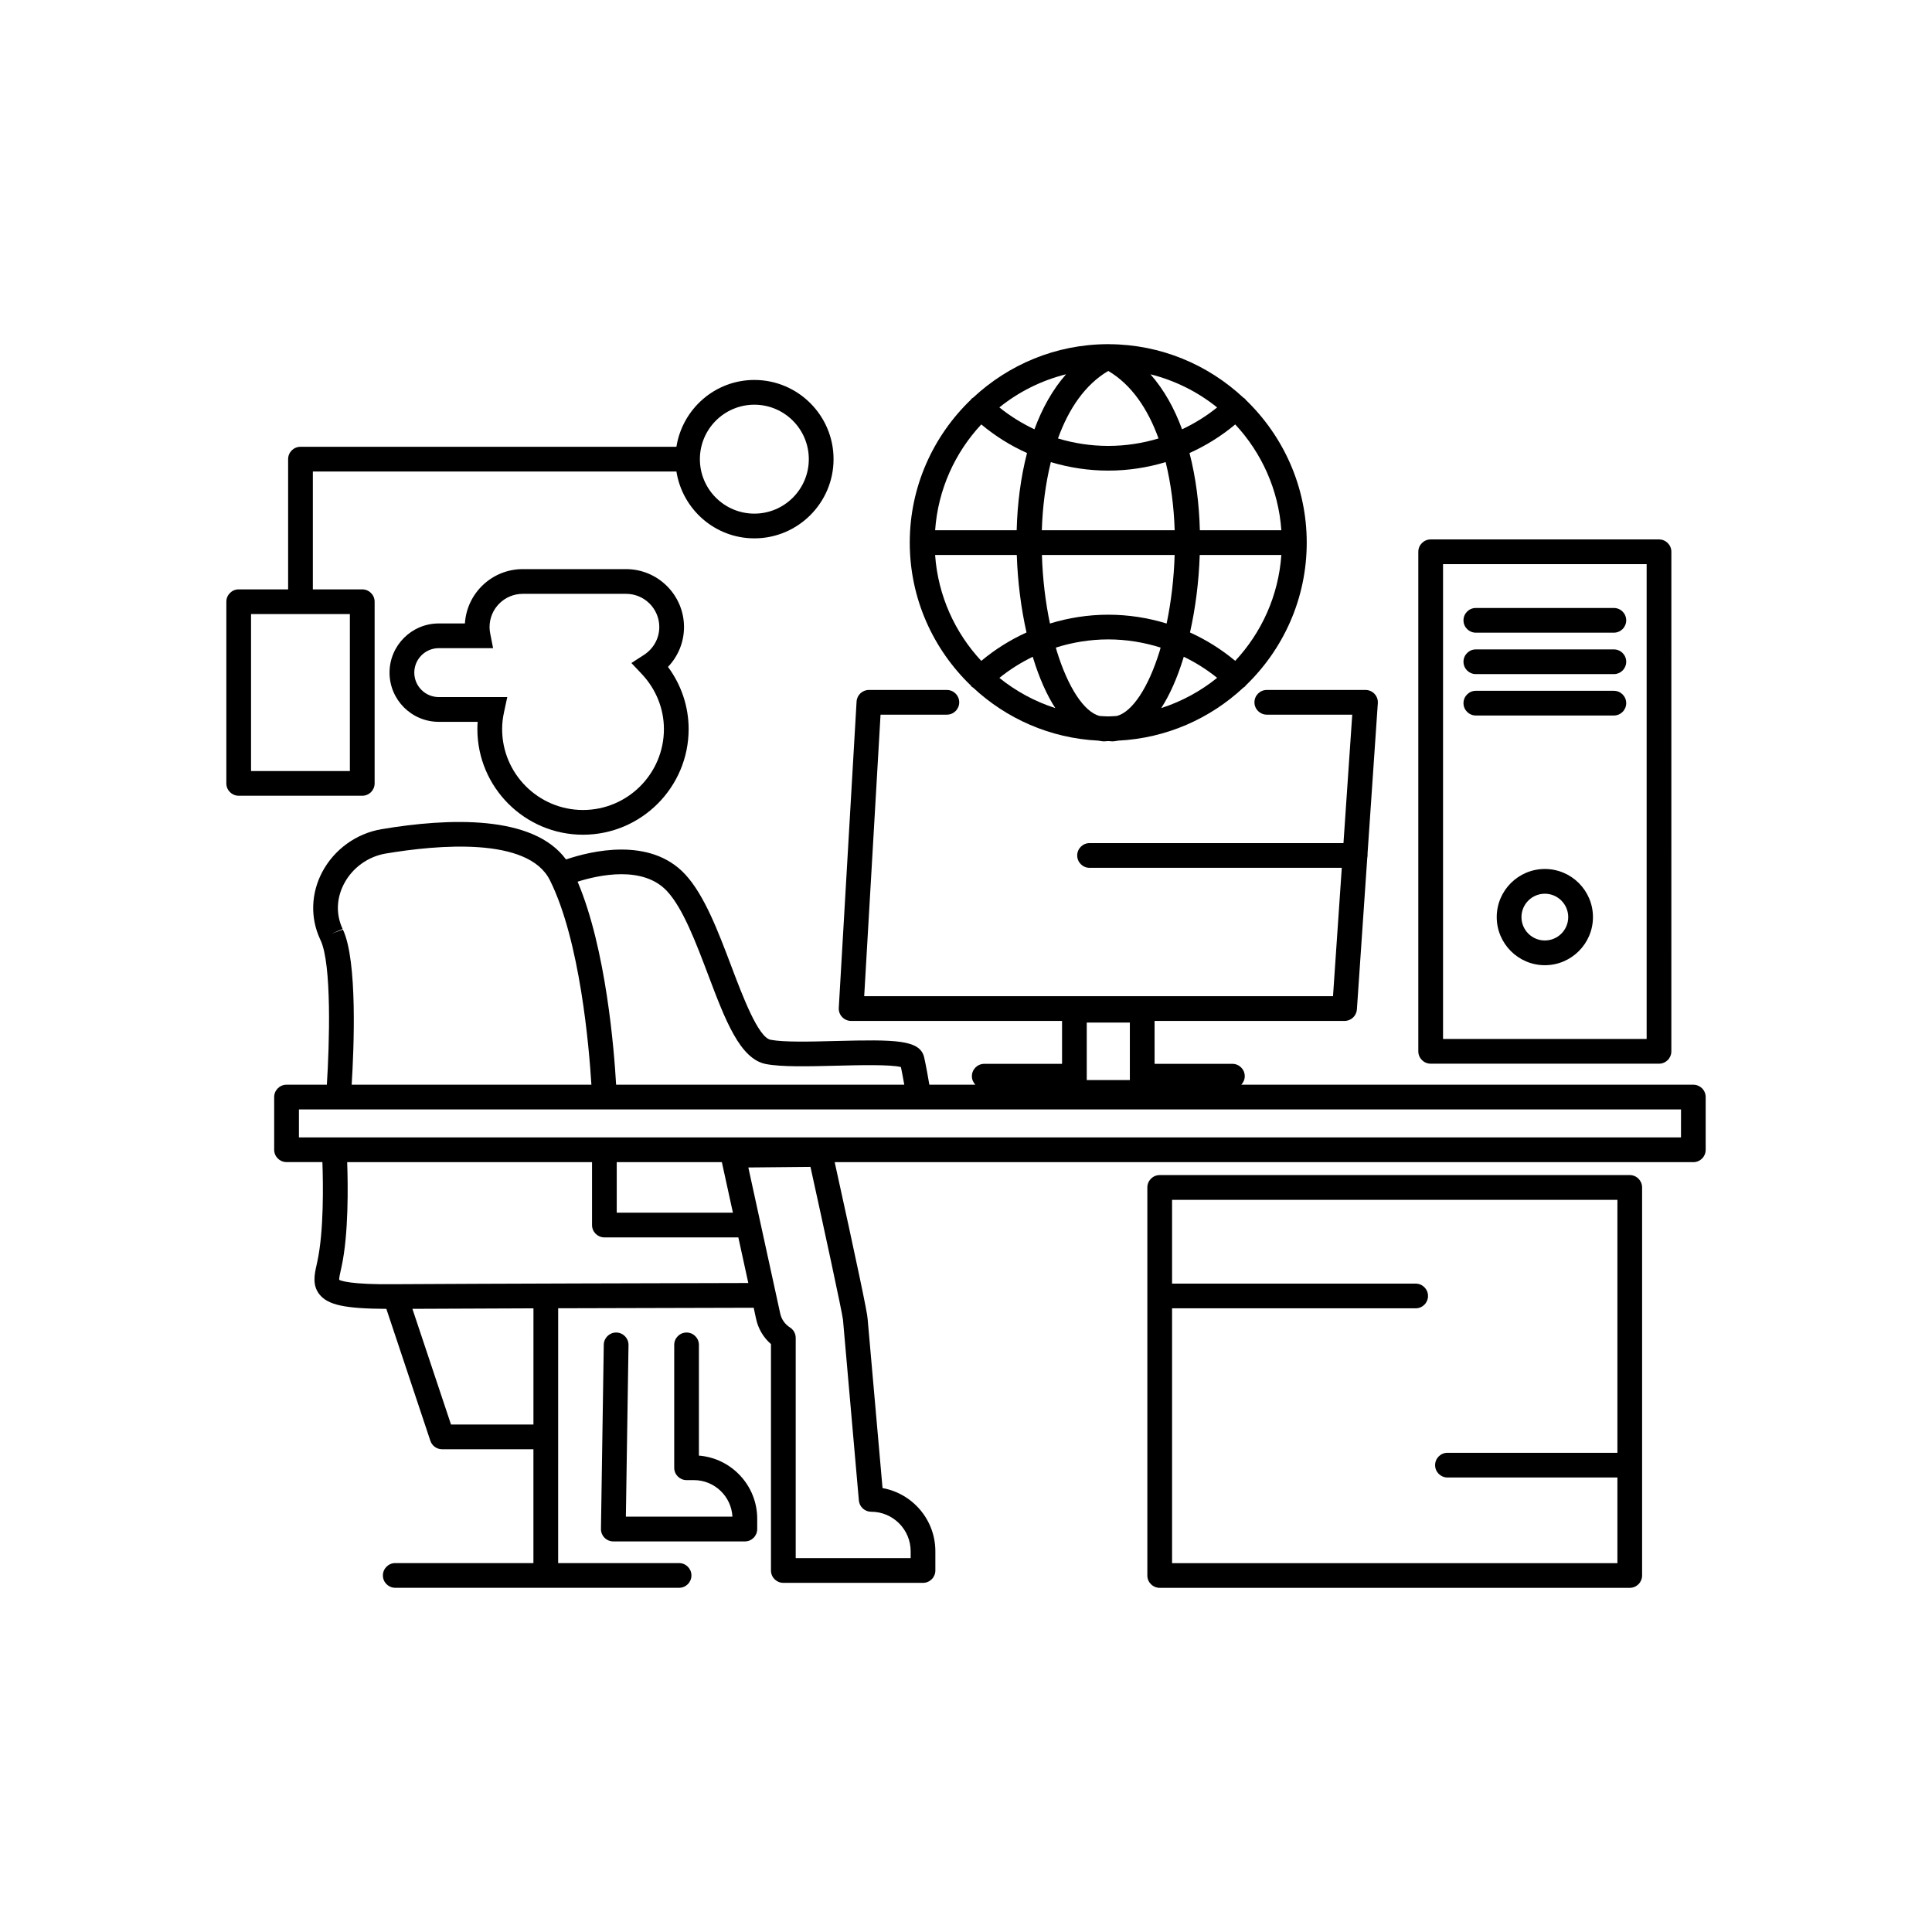 <?xml version="1.0" encoding="UTF-8"?>
<!-- Uploaded to: ICON Repo, www.svgrepo.com, Generator: ICON Repo Mixer Tools -->
<svg fill="#000000" width="800px" height="800px" version="1.1" viewBox="144 144 512 512" xmlns="http://www.w3.org/2000/svg">
 <g>
  <path d="m401.29 325.68c0.059 0.074 0.082 0.168 0.145 0.238 0.137 0.145 0.316 0.211 0.473 0.328 8.793 8.191 20.363 13.387 33.141 14.027 0.508 0.07 1.008 0.195 1.523 0.195 0.328 0 0.66-0.039 0.992-0.07 0.047 0 0.086 0.004 0.133 0.004 0.047 0 0.09-0.004 0.141-0.004 0.332 0.031 0.664 0.07 0.996 0.07 0.52 0 1.02-0.125 1.527-0.195 12.785-0.645 24.363-5.856 33.156-14.055 0.145-0.109 0.316-0.176 0.449-0.316 0.059-0.059 0.074-0.145 0.133-0.211 9.965-9.578 16.199-23.004 16.199-37.883 0-14.879-6.238-28.305-16.199-37.883-0.051-0.066-0.07-0.145-0.133-0.211-0.133-0.137-0.297-0.207-0.441-0.312-9.34-8.723-21.82-14.113-35.559-14.184-0.055-0.004-0.105-0.004-0.16-0.012-0.035 0-0.07-0.004-0.105-0.004-0.035 0-0.07 0.004-0.109 0.004-0.047 0-0.086 0.004-0.133 0.004-13.734 0.059-26.203 5.445-35.547 14.152-0.156 0.117-0.336 0.191-0.48 0.336-0.059 0.066-0.082 0.152-0.137 0.223-9.961 9.578-16.199 23.004-16.199 37.875 0.004 14.883 6.234 28.305 16.195 37.883zm12.168-34.605c0.238 7.141 1.137 14.137 2.578 20.539-4.289 1.945-8.312 4.457-11.984 7.527-6.969-7.477-11.473-17.254-12.238-28.066zm24.242-48.773c6.121 3.606 10.48 10.012 13.324 17.891-4.277 1.289-8.758 1.977-13.324 1.977-4.57 0-9.047-0.684-13.324-1.977 2.844-7.879 7.203-14.285 13.324-17.891zm-19.559 15.465c-3.293-1.551-6.418-3.477-9.297-5.801 5.109-4.121 11.117-7.141 17.672-8.781-3.57 4.062-6.336 9.027-8.375 14.582zm30.742-14.574c6.555 1.648 12.566 4.664 17.668 8.785-2.875 2.316-5.996 4.242-9.289 5.793-2.039-5.555-4.805-10.516-8.379-14.578zm-11.184 25.523c5.219 0 10.332-0.781 15.215-2.254 1.395 5.688 2.191 11.824 2.387 18.055h-35.207c0.195-6.231 0.992-12.367 2.387-18.055 4.891 1.473 10.004 2.254 15.219 2.254zm17.594 22.359c-0.188 6.293-0.934 12.465-2.125 18.164-4.957-1.523-10.152-2.336-15.461-2.336-5.309 0-10.504 0.816-15.461 2.336-1.195-5.691-1.941-11.871-2.125-18.164zm-37.496 27.34c1.641 5.332 3.621 9.77 5.871 13.238-5.453-1.75-10.461-4.488-14.82-8.004 2.746-2.215 5.715-4.082 8.852-5.598 0.035 0.113 0.062 0.242 0.098 0.363zm39.906-0.371c3.133 1.512 6.102 3.375 8.852 5.594-4.359 3.516-9.367 6.258-14.816 8.012 2.242-3.473 4.227-7.906 5.863-13.234 0.039-0.121 0.066-0.25 0.102-0.371zm-6.363-1.551c-3.008 9.758-7.266 16.164-11.371 17.246-0.762 0.035-1.508 0.117-2.277 0.117-0.781 0-1.535-0.082-2.309-0.117-4.098-1.094-8.332-7.516-11.332-17.246-0.086-0.281-0.156-0.59-0.238-0.875 4.445-1.402 9.109-2.168 13.879-2.168 4.769 0 9.438 0.762 13.879 2.168-0.074 0.285-0.145 0.59-0.23 0.875zm20.008 2.641c-3.672-3.062-7.699-5.582-11.984-7.523 1.438-6.402 2.344-13.402 2.578-20.539h21.633c-0.758 10.816-5.258 20.586-12.227 28.062zm12.227-34.613h-21.598c-0.18-7.023-1.066-13.984-2.742-20.461 4.336-1.949 8.41-4.484 12.117-7.582 6.961 7.477 11.457 17.242 12.223 28.043zm-79.523-28.047c3.707 3.098 7.777 5.637 12.121 7.586-1.676 6.473-2.559 13.438-2.742 20.461h-21.609c0.762-10.809 5.266-20.57 12.23-28.047z"/>
  <path d="m592.75 431.46h-119.8c0.562-0.59 0.922-1.379 0.922-2.258 0-1.809-1.465-3.273-3.273-3.273h-20.621l-0.004-11.375h50.352c1.723 0 3.148-1.336 3.266-3.055l5.547-81.16c0.066-0.906-0.258-1.793-0.875-2.453-0.613-0.664-1.484-1.043-2.394-1.043l-26.156 0.004c-1.809 0-3.273 1.465-3.273 3.273s1.465 3.273 3.273 3.273h22.645l-5.098 74.609h-124.24l4.332-74.609h17.578c1.809 0 3.273-1.465 3.273-3.273s-1.465-3.273-3.273-3.273h-20.664c-1.738 0-3.168 1.355-3.266 3.082l-4.715 81.16c-0.055 0.902 0.266 1.785 0.887 2.438 0.621 0.656 1.48 1.027 2.383 1.027h55.898v11.375h-20.621c-1.809 0-3.273 1.465-3.273 3.273 0 0.883 0.359 1.668 0.922 2.258h-12.195c-0.348-2.066-0.852-4.898-1.359-7.184-1.062-4.781-7.57-4.801-23.484-4.402-6.742 0.176-13.715 0.352-17.23-0.324-3.269-0.625-7.394-11.516-10.402-19.477-3.492-9.234-7.109-18.785-12.168-24.289-9.375-10.203-25.32-6.172-31.641-4.016-8.707-11.875-31.059-11.023-48.883-8.027-6.68 1.125-12.555 5.367-15.723 11.352-2.973 5.629-3.195 12.086-0.598 17.734l0.145 0.316c3.012 6.324 2.363 27.574 1.676 38.316h-10.688c-1.809 0-3.273 1.465-3.273 3.273v13.961c0 1.809 1.465 3.273 3.273 3.273h9.508c0.207 5.75 0.406 18.277-1.34 26.344l-0.18 0.828c-0.574 2.555-1.223 5.445 0.762 7.918 2.231 2.766 6.691 3.75 17.707 3.805l11.664 34.965c0.441 1.336 1.699 2.238 3.102 2.238h24.207v30.172h-36.617c-1.809 0-3.273 1.465-3.273 3.273s1.465 3.273 3.273 3.273h75.219c1.809 0 3.273-1.465 3.273-3.273s-1.465-3.273-3.273-3.273h-32.047l0.004-67.531c20.512-0.066 40.996-0.117 51.812-0.137l0.629 2.891c0.551 2.641 1.941 4.977 3.953 6.734v60.004c0 1.809 1.465 3.273 3.273 3.273h37.02c1.809 0 3.273-1.465 3.273-3.273v-5.098c0-8.352-6.051-15.316-14-16.746l-3.953-44.871c0-1.258-2.941-15.246-8.727-41.5h227.55c1.809 0 3.273-1.465 3.273-3.273v-13.961c0.008-1.82-1.457-3.289-3.266-3.289zm-160.75-1.234v-15.234h11.422v15.234zm-111.18-50.016c4.203 4.574 7.586 13.527 10.863 22.176 4.519 11.961 8.43 22.289 15.305 23.598 4.207 0.801 11.203 0.621 18.621 0.438 5.812-0.145 14.34-0.363 17.148 0.359 0.316 1.543 0.629 3.223 0.883 4.68h-76.363c-0.516-9.113-2.641-35.973-10.207-53.809 5.613-1.77 17.387-4.359 23.75 2.559zm-85.953 10.125-3.09 1.125 3.019-1.27-0.039-0.102c-1.762-3.828-1.602-8.07 0.438-11.93 2.215-4.195 6.344-7.168 11.023-7.961 13.766-2.309 37.73-4.484 43.5 7.047 8.035 16.062 10.41 44.473 11.008 54.215h-63.531c0.582-9.309 1.605-32.852-2.328-41.125zm50.5 131.18h-21.844l-10.23-30.66c9.098-0.051 20.395-0.09 32.078-0.133zm-36.629-37.191c-11.941 0.156-14.484-0.953-14.836-1.152-0.082-0.387 0.207-1.656 0.418-2.586l0.195-0.883c1.891-8.734 1.707-21.598 1.492-27.73h64.887v16.676c0 1.809 1.465 3.273 3.273 3.273h35.5l2.641 12.086c-20.211 0.047-68.484 0.164-93.57 0.316zm122.87 57.312c0.145 1.691 1.566 2.992 3.258 2.992 5.773 0 10.469 4.695 10.469 10.465v1.82h-30.465v-58.359c0-1.117-0.57-2.16-1.516-2.762-1.352-0.863-2.266-2.176-2.594-3.719l-8.445-38.68 16.465-0.156c3.441 15.609 8.395 38.477 8.621 40.527zm-33.379-76.262h-30.789v-13.395h27.859zm251.25-19.949h-366.26v-7.41h366.27z"/>
  <path d="m575.9 455.41h-124.57c-1.809 0-3.273 1.465-3.273 3.273v102.84c0 1.809 1.465 3.273 3.273 3.273h124.57c1.809 0 3.273-1.465 3.273-3.273v-102.84c0-1.809-1.465-3.277-3.273-3.277zm-121.29 102.84v-67.531h64.555c1.809 0 3.273-1.465 3.273-3.273 0-1.809-1.465-3.273-3.273-3.273h-64.555v-22.203h118.02v67.035h-45.039c-1.809 0-3.273 1.465-3.273 3.273s1.465 3.273 3.273 3.273h45.039v22.703h-118.02z"/>
  <path d="m298.5 365.21c15.434 0 27.996-12.559 27.996-27.996 0-5.949-1.926-11.688-5.473-16.48 2.699-2.828 4.246-6.574 4.246-10.555 0-8.469-6.887-15.355-15.355-15.355h-27.383c-8.148 0-14.828 6.383-15.324 14.398h-6.941c-7.184 0-13.035 5.848-13.035 13.035 0 7.184 5.848 13.035 13.035 13.035h10.316c-0.051 0.645-0.074 1.285-0.074 1.926 0.008 15.43 12.562 27.992 27.992 27.992zm-38.227-36.477c-3.57 0-6.481-2.906-6.481-6.481 0-3.57 2.906-6.481 6.481-6.481h14.402l-0.766-3.906c-0.105-0.551-0.172-1.113-0.172-1.691 0-4.856 3.945-8.801 8.801-8.801h27.383c4.856 0 8.801 3.945 8.801 8.801 0 2.977-1.527 5.742-4.082 7.391l-3.312 2.141 2.707 2.863c3.812 4.031 5.91 9.234 5.91 14.645 0 11.824-9.617 21.441-21.441 21.441-11.828 0-21.434-9.621-21.434-21.445 0-1.457 0.16-2.934 0.508-4.508l0.855-3.969z"/>
  <path d="m329.22 529.75v-29.344c0-1.809-1.465-3.273-3.273-3.273-1.809 0-3.273 1.465-3.273 3.273v32.566c0 1.809 1.465 3.273 3.273 3.273h1.934c5.461 0 9.934 4.297 10.219 9.684h-28.238l0.699-45.473c0.023-1.805-1.414-3.293-3.231-3.324h-0.051c-1.785 0-3.25 1.438-3.273 3.231l-0.746 48.805c-0.012 0.875 0.328 1.723 0.945 2.348 0.621 0.625 1.457 0.977 2.332 0.977h34.859c1.809 0 3.273-1.465 3.273-3.273v-2.727c0-8.812-6.816-16.055-15.449-16.742z"/>
  <path d="m523.14 425.89h60.512c1.809 0 3.273-1.465 3.273-3.273l0.004-132.39c0-1.809-1.465-3.273-3.273-3.273h-60.516c-1.809 0-3.273 1.465-3.273 3.273v132.38c0 1.812 1.465 3.281 3.273 3.281zm3.281-132.39h53.957v125.83h-53.957z"/>
  <path d="m571.69 305.12h-36.578c-1.809 0-3.273 1.465-3.273 3.273 0 1.809 1.465 3.273 3.273 3.273h36.578c1.809 0 3.273-1.465 3.273-3.273 0-1.805-1.461-3.273-3.273-3.273z"/>
  <path d="m571.69 316.1h-36.578c-1.809 0-3.273 1.465-3.273 3.273s1.465 3.273 3.273 3.273h36.578c1.809 0 3.273-1.465 3.273-3.273 0-1.805-1.461-3.273-3.273-3.273z"/>
  <path d="m571.69 327.07h-36.578c-1.809 0-3.273 1.465-3.273 3.273s1.465 3.273 3.273 3.273h36.578c1.809 0 3.273-1.465 3.273-3.273s-1.461-3.273-3.273-3.273z"/>
  <path d="m553.4 374.29c-7.031 0-12.75 5.723-12.75 12.75s5.723 12.75 12.75 12.75c7.027 0 12.75-5.723 12.75-12.75s-5.719-12.75-12.75-12.75zm0 18.945c-3.422 0-6.195-2.781-6.195-6.195 0-3.414 2.781-6.195 6.195-6.195 3.414 0 6.195 2.781 6.195 6.195 0 3.418-2.773 6.195-6.195 6.195z"/>
  <path d="m243.28 351.61v-48.145c0-1.809-1.465-3.273-3.273-3.273h-13.098v-31.238h96.348c1.586 10.012 10.207 17.715 20.656 17.715 11.574 0 20.988-9.418 20.988-20.988 0-11.574-9.418-20.988-20.988-20.988-10.449 0-19.07 7.703-20.656 17.715l-99.629-0.004c-1.809 0-3.273 1.465-3.273 3.273v34.512h-13.098c-1.809 0-3.273 1.465-3.273 3.273v48.145c0 1.809 1.465 3.273 3.273 3.273h32.746c1.812 0.004 3.277-1.461 3.277-3.269zm100.63-100.36c7.961 0 14.434 6.473 14.434 14.434 0 7.961-6.473 14.434-14.434 14.434-7.961 0-14.434-6.473-14.434-14.434 0-7.961 6.473-14.434 14.434-14.434zm-107.19 97.082h-26.191v-41.59h26.191z"/>
  <path d="m503.08 373.98h-70.336c-1.809 0-3.273-1.465-3.273-3.273s1.465-3.273 3.273-3.273h70.336c1.809 0 3.273 1.465 3.273 3.273 0.004 1.809-1.465 3.273-3.273 3.273z"/>
 </g>
</svg>